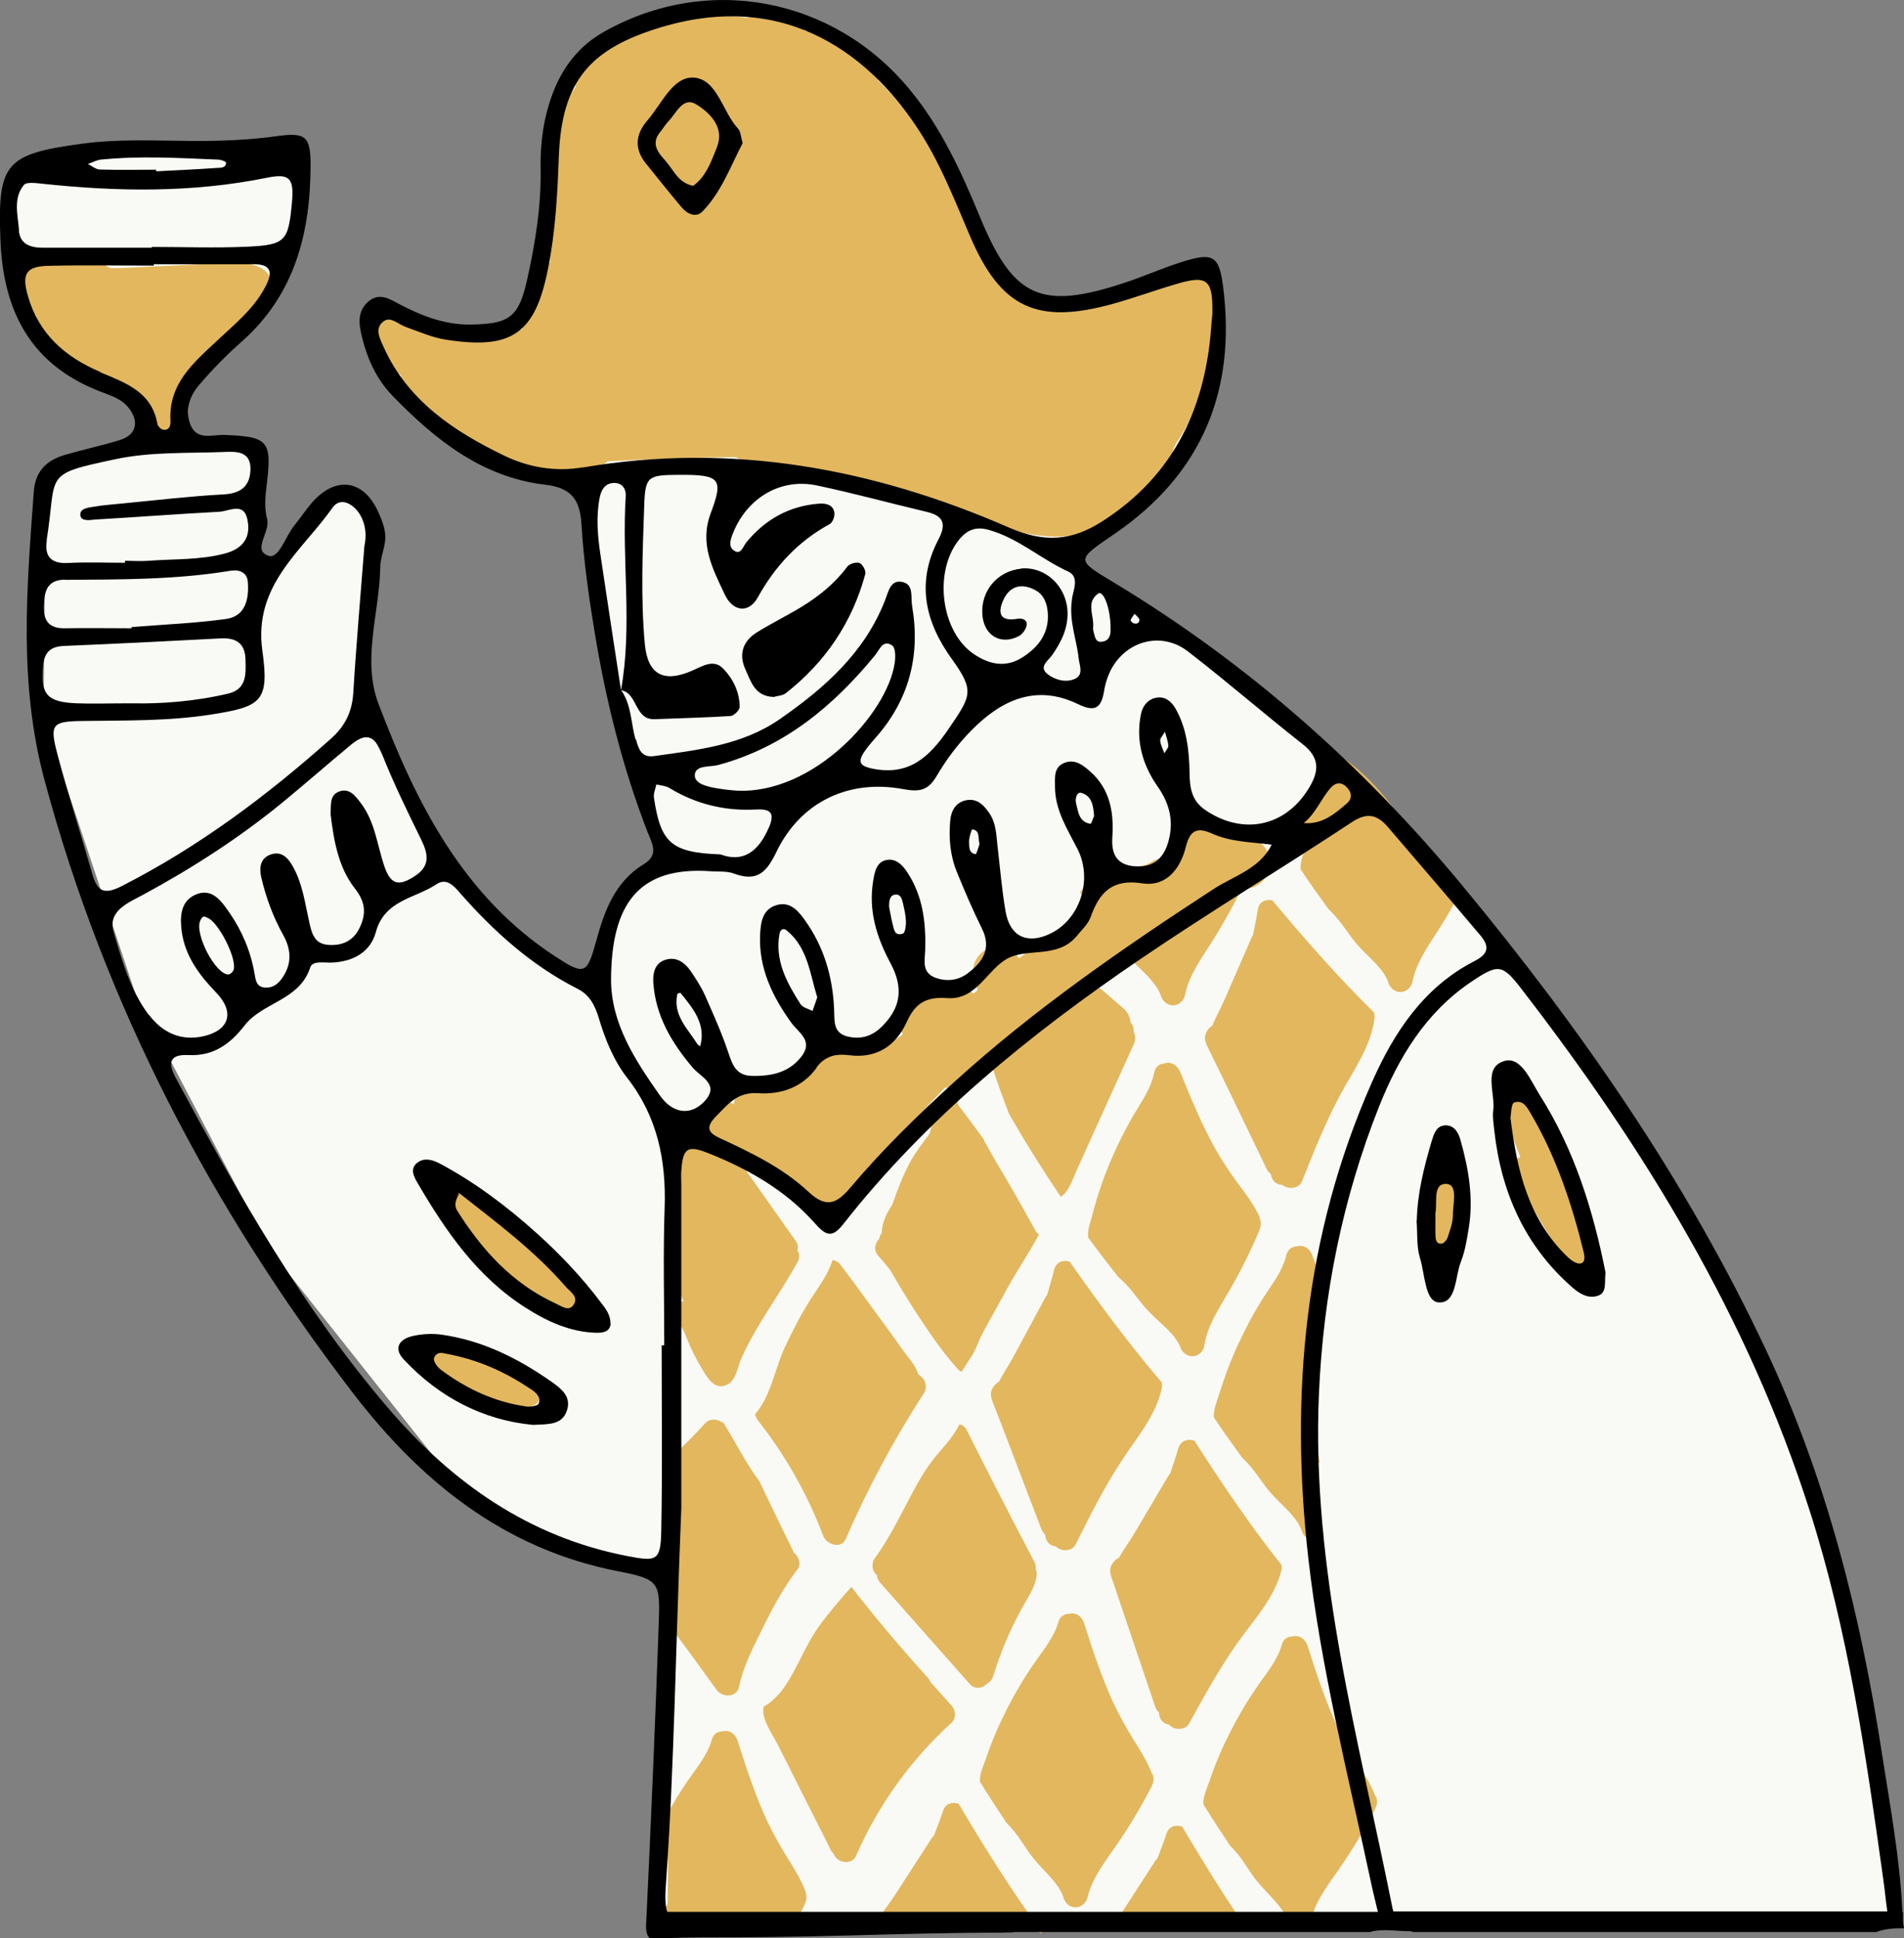 <?xml version="1.0" encoding="UTF-8"?>
<svg id="Layer_1" data-name="Layer 1" xmlns="http://www.w3.org/2000/svg" viewBox="0 0 95.94 97.64">
  <rect x="0" y="0" width="95.94" height="97.64" fill="#808080" stroke="none"/>
  <defs>
    <style>
      .cls-1, .cls-2, .cls-3 {
        stroke-width: 0px;
      }

      .cls-2 {
        fill: #f9faf5;
      }

      .cls-3 {
        fill: #e3b75e;
      }
    </style>
  </defs>
  <path class="cls-2" d="m33.31,96.82l.23-18.2-2.71.46-6.64-2.77-10.62-13.38-6.75-12.88-4.63-13.89.13-12.74,5.05-1.6-.57-2-3.1-1.5-1.86-1.71-1.3-4.64.29-3.67,13.89-.92.79,3.04-1.79,4.31-3.73,4.36-.55,1.19-.41,2.01,4.19.47-.62,5.26.95.72,3.16-3.87,2.07,1.2.26,1.43-.64,8.89,2.64,4.97,4.85,5.72,4.18,2.95,1.2-4.71,2.5-2.27-2.96-7.98-1.25-10.73-4.44-.98-4.35-3.1-2.2-2.85.21-2.3,2.88,1.76,3.79-.12,1.6-1.7.71-7.11.65-3.78,4.51-3.42s11.21-4.66,16.94,11.74c5.74,16.4,0,0,0,0,0,0,1.6,4.36,6.68,2.21s4.52-.73,4.52-.73c0,0,2.25,9.42-6.89,13.66l-.02.75s21.45,12.15,34.65,39.3c0,0,7.39,21.97,6.66,29.14h-62.19"/>
  <path class="cls-3" d="m59.92,13.8c-2.83.83-5.8,1.7-8.74.92-.17-.05-.33-.05-.48-.04-1.58-3.88-3.46-7.66-6.46-10.64,0-.09-.02-.17-.05-.26-.5-1.47-2.01-1.76-3.34-2.15-.1-.03-.19-.05-.29-.08-.69-.43-1.42-.74-2.27-.79-.26-.02-.48.04-.65.14-.49-.07-.98-.13-1.47-.16-2.68-.13-5.35.75-6.99,2.94-.15.2-.2.45-.18.7-1.16,1.55-1.32,3.91-1.34,5.72-.01.99.07,2.05.06,3.1-.35.19-.6.53-.62,1.04,0,.27-.01.53-.02.8-.15.1-.28.21-.4.37-.26.35-.34.76-.36,1.18-.27.07-.57.12-.84.16-.93.12-1.91.21-2.83.01-.36-.08-.67-.02-.92.13-.01,0-.03-.01-.04-.02-.04-.01-.07-.04-.1-.05-.34-.31-.68-.61-1.03-.92-.46-.41-1.14-.5-1.64-.1-.46.37-.67,1.08-.32,1.61.06.09.13.17.2.25,0,0,0,0,0,0,0,0,0,0,0,0,.37.49.82.89,1.34,1.2.02.02.05.04.07.07-.1.51.16,1,.59,1.33.86.65,1.71,1.29,2.57,1.94.79.6,1.56,1.17,2.52,1.46.85.26,1.86.39,2.75.36.73-.03,1.47-.26,1.97-.78,2.15-.11,4.31-.2,6.47-.21,1.76,1.09,3.83,1.27,5.84,1.63,2.35.43,4.66,1.01,6.94,1.73,2.22.7,4.41,1.11,6.48-.3,1-.68,1.72-1.56,2.3-2.54.19-.14.35-.36.43-.66.02-.08.03-.16.05-.25.05-.11.1-.21.15-.32.63-.88,1.06-2.04,1.4-3,.49-1.39.74-2.84.84-4.31.06-.81-.84-1.42-1.58-1.21Z"/>
  <path class="cls-3" d="m13.71,14.21c-.13-.47-.51-.77-.95-.86-.17-.09-.36-.14-.56-.13-1.55.07-3.1.14-4.64.21-.65.03-1.3.08-1.96.08-.11-.04-.2-.08-.28-.15-.48-.38-1.09-.41-1.53-.15-.22-.02-.44-.04-.66-.04-.18,0-.33.03-.47.08-.33-.13-.71-.14-1.06.06-.56.32-.83,1.15-.45,1.71.21.31.44.61.68.9-.1.41-.01.87.3,1.19.86.89,1.95,1.42,3.01,2.02.8.45,1.65,1,1.9,1.81.48,1.53,2.81.9,2.41-.66-.1-.4.26-.86.55-1.19.49-.55,1.02-1.07,1.39-1.72.26-.44.48-.95.75-1.12.25-.16.47-.32.67-.49,0,0,0,0,.01,0,.66-.15,1.05-.91.87-1.54Z"/>
  <path class="cls-3" d="m67.32,39.27c-.61,0-.99.36-1.13.8-.04,0-.08-.01-.13-.01-.09,0-.17.01-.25.03-.06.11-.13.22-.23.31-.19.18-.41.3-.64.43-.27.74.1,1.74,1.12,1.74.61,0,.99-.36,1.13-.8.04,0,.08.01.13.01,1.61,0,1.61-2.5,0-2.5Z"/>
  <path class="cls-3" d="m46.46,69.39c-.07-.06-.13-.12-.2-.18-.13-.45-.53-.86-.79-1.23-.34-.48-.68-.96-1.03-1.43-.69-.95-1.38-1.9-2.09-2.84-.1-.14-.25-.21-.4-.24-.22.74-.7,1.35-1.11,1.99-.48.75-.89,1.56-1.27,2.36-.52,1.09-.71,2.49-1.52,3.42.02.12.08.24.16.34,1.38,1.75,2.48,3.71,3.27,5.79.17.44.91.69,1.14.15,1.11-2.56,2.43-5.01,3.95-7.36.14-.22.1-.58-.1-.76Z"/>
  <path class="cls-3" d="m46.88,84.73c-.03-.08-.07-.16-.14-.23-1.34-1.47-2.62-2.99-3.84-4.56-.54.62-1.09,1.24-1.58,1.91-.6.82-.97,1.74-1.47,2.62-.34.59-.77,1.18-1.37,1.5-.03.14-.03.28,0,.43.11.51.47,1.03.71,1.49.3.59.6,1.18.89,1.77.6,1.18,1.19,2.36,1.79,3.55.04.08.09.13.14.18.15.46.91.59,1.12.11,1.12-2.56,2.75-4.83,4.81-6.71.26-.24.22-.64,0-.88-.35-.39-.71-.79-1.06-1.18Z"/>
  <path class="cls-3" d="m62.75,42.27c-.18.01-.35,0-.5,0-.55-.54-1.42-.73-2.1-.24-.45.33-.69.93-.57,1.45-.13.06-.26.13-.37.18-.49.22-.98.45-1.46.68-.22.11-.44.24-.66.36-.2-.24-.5-.39-.91-.39-.92,0-1.31.82-1.18,1.52-.03.02-.06.03-.08.05-1.23.73-2.41,1.54-3.57,2.39-.07-.08-.14-.16-.22-.23-1.1-.95-2.56.22-1.96,1.51.05.11.07.23.08.34-.07.05-.13.11-.19.17-.22-.19-.49-.31-.78-.31-.87,0-1.62.2-2.4.56-.69.31-.74,1.21-.39,1.79-.52.41-1.09.74-1.68,1.03-.2-.2-.48-.33-.84-.33-.39,0-.69.15-.89.38-.71.08-1.36.57-1.61,1.23-.23.07-.47.14-.7.21-.29.08-.58.17-.86.25-.19-.15-.44-.25-.76-.25-.7,0-1.09.47-1.18,1-.11-.05-.22-.1-.34-.14-1.31-.52-1.97,1.26-1.12,2.11-.14.05-.27.14-.34.27-.03,0-.06,0-.09,0-.03-.05-.06-.11-.09-.16-.36-.56-1.43-.21-1.14.48.02.05.05.1.07.15,0,0,0,0,0,0,.04.07.08.14.11.2.04.08.08.17.12.25-.04.08-.06.16-.06.27.04,1.72.07,3.43.11,5.15,0,.07.03.13.05.18,0,0,0,.02,0,.03-.06.43.02.8.19,1.14-.19.03-.38.14-.47.3-.19.32-.05.65.22.86.25.18.35.57.47.84.2.49.44.95.71,1.4.28.47.67,1.16,1.33.77.39-.23.47-.87.64-1.25.76-1.74,1.95-3.24,2.85-4.9.12-.22.09-.43-.01-.59.05-.14.03-.31-.08-.46-.96-1.36-1.92-2.72-2.88-4.08,0-.01-.02-.02-.03-.03,1.44.68,2.81,1.51,4.09,2.46.57.42,1.36.06,1.71-.45,1.37-2.01,2.93-3.89,4.63-5.63.74.02,1.46-.37,2.03-.86.11-.1.22-.2.32-.31,0,.01,0,.02,0,.04.26.82.56,1.63.87,2.44.81,1.43,1.69,2.82,2.61,4.19.41-.26.59-.87.8-1.33.32-.7.63-1.4.95-2.1.64-1.42,1.29-2.84,1.93-4.26.1-.21.09-.45-.01-.63.02-.18-.04-.34-.16-.48-.01-.26-.14-.5-.34-.68-.15-.13-.3-.26-.45-.39l-.44-.38c-.1-.09-.2-.18-.31-.25-.12-.07-.26-.1-.41-.1.65-.65,1.31-1.29,1.96-1.94.05-.05.1-.11.14-.17,1.4-.74,2.83-1.42,4.27-2.15.33-.17.63-.39.88-.66.17,0,.33.02.51,0,1.6-.09,1.61-2.59,0-2.5Zm-10.94,9.86c-.29.24-.71.48-.92.81,0,.01,0,.03-.02.04-.09-.05-.18-.08-.28-.09.22-.28.41-.57.58-.87.24.06.49.06.74.03-.03.03-.06.05-.09.08Z"/>
  <path class="cls-3" d="m48.46,69.1c.06-.09.11-.18.17-.27.1-.16.2-.32.31-.48.19-.27.3-.61.44-.92.16-.33.34-.65.52-.98.41-.71.78-1.44,1.2-2.15.41-.68.83-1.35,1.22-2.04,0-.01.02-.02.03-.03-.04-.07-.09-.14-.16-.2,0-.02,0-.03-.02-.05-.65-1.17-1.3-2.33-1.99-3.47l-.6-1.06s0-.02.01-.03c-.42-.57-.84-1.14-1.27-1.71-.16-.21-.02-.41.18-.47-.2-.01-.39.05-.52.23-.33-.13-.78,0-.85.4-.07.43-.18.85-.3,1.26-.36.47-.72.94-1,1.47-.35.66-.62,1.36-.86,2.07-.29.44-.53.91-.54,1.44-.01.01-.02.03-.03.05-.06.08-.09.17-.1.25-.22.22-.3.58-.03.87.2.22.39.46.58.69.43.75.88,1.49,1.35,2.21.64.97,1.3,1.96,2.09,2.82.04.05.09.06.14.09Z"/>
  <path class="cls-3" d="m53.88,63.55c-.3-.09-.66.01-.76.41-.11.43-.23.86-.36,1.28-.02.03-.05.05-.07.09l-1.66,3.08c-.19.35-.48.77-.69,1.2-.17.08-.3.24-.37.41-.11.28.03.55.13.81.11.28.22.57.33.85.23.59.45,1.19.68,1.78.45,1.19.9,2.37,1.36,3.56.05.12.12.22.2.29,0,.29.19.56.53.59.26.28.82.27,1-.1.71-1.41,1.41-2.82,2.27-4.14.77-1.19,1.75-2.29,2.07-3.71.02-.1.02-.19,0-.28,0,0,0-.02,0-.03-1.66-1.94-3.17-3.99-4.64-6.08Z"/>
  <path class="cls-3" d="m63.48,61.32c-.29-.62-.69-1.16-1.1-1.7-.42-.57-.8-1.15-1.15-1.76-.69-1.24-1.23-2.55-1.76-3.86-.13-.31-.42-.53-.77-.44-.01,0-.02.01-.03.02-.23,0-.45.14-.51.45-.16.81-.65,1.47-1.05,2.16-.46.79-.86,1.6-1.21,2.44-.34.82-.62,1.65-.84,2.51-.09.35-.29.84-.22,1.21.48.66.98,1.31,1.49,1.96.14.13.29.26.42.4.38.4.68.87,1.06,1.28.31.33.65.62.97.93.08.08.16.16.23.24.04.05.09.1.13.15.01.02.03.03.04.05-.02-.03-.02-.03,0,0,.06.09.12.18.18.27.03.05.05.09.08.14.01.03.02.04.02.04,0,0,0,0,.01.05.11.32.43.53.77.44.25-.07.44-.31.45-.57.18-1.01.76-1.85,1.26-2.72.57-.98,1.07-1.99,1.51-3.03.01-.03.01-.05.02-.08.07-.18.07-.38-.02-.57Z"/>
  <path class="cls-3" d="m52.19,79c0-.1,0-.21-.07-.32-1.16-2.21-2.3-4.43-3.42-6.66-.09-.17-.22-.24-.35-.27-.27.52-.63.96-1.02,1.4-.5.57-.88,1.17-1.24,1.84-.66,1.21-1.24,2.47-2.06,3.58-.12.26-.08.6.16.78,0,.12.05.25.15.37,1.51,1.71,3.02,3.41,4.53,5.12.27.3.66.2.89-.04.12-.07.23-.18.28-.35.27-.86.59-1.7.98-2.52.2-.41.41-.81.64-1.21.24-.41.5-.83.57-1.31.02-.14,0-.28-.05-.41Z"/>
  <path class="cls-3" d="m39.98,78.2s-.01-.07-.03-.1c-.5-1.01-.99-2.02-1.47-3.03-.07-.14-.13-.29-.2-.43-.71-.94-1.22-2.01-1.85-3-.02,0-.04,0-.06.01-.24-.18-.61-.2-.83.04-.52.57-1.06,1.12-1.63,1.64-.24.22-.24.66,0,.88.02.02.04.02.06.04-.15,1.46-.32,2.92-.44,4.38-.06.74-.12,1.49-.07,2.22.03.43.17.73.41.97-.01.13,0,.25.08.36.73.97,1.44,1.95,2.15,2.94.28.4,1.02.42,1.14-.15.22-1.08.76-2.07,1.24-3.05.49-1,1.03-1.98,1.71-2.87.2-.26.05-.68-.21-.84Z"/>
  <path class="cls-3" d="m60.16,72.57c-.3-.1-.66-.01-.78.38-.13.43-.27.85-.41,1.27-.02.03-.05.05-.07.08l-1.78,3.01c-.2.34-.51.75-.74,1.17-.18.07-.31.23-.39.4-.12.28,0,.55.1.82.1.29.19.58.29.87.2.6.41,1.2.61,1.8.41,1.2.81,2.41,1.22,3.61.04.13.11.22.19.29,0,.29.17.56.51.61.25.29.8.3,1.01-.06.76-1.38,1.52-2.76,2.43-4.05.82-1.16,1.84-2.22,2.21-3.63.03-.1.03-.19.01-.28,0,0,0-.02,0-.03-1.59-2-3.01-4.11-4.39-6.26Z"/>
  <path class="cls-3" d="m66.29,73.97c0-.16.09-.27.21-.31-.11-.64-.21-1.29-.27-1.93-.11-1.07-.06-2.09.13-3.15.18-1.02.43-2.03.4-3.08,0-.12.05-.21.12-.26-.26-.66-.51-1.33-.75-1.99-.11-.32-.39-.55-.75-.47-.01,0-.02.01-.03.01-.23,0-.45.13-.53.43-.19.8-.7,1.44-1.14,2.12-.49.77-.92,1.57-1.3,2.4-.37.8-.68,1.63-.94,2.47-.1.34-.32.83-.27,1.2.45.68.93,1.35,1.41,2.01.14.14.28.27.4.42.37.42.65.9,1.01,1.32.29.34.63.64.94.97.08.08.15.16.22.25.04.05.08.1.12.15.01.02.03.03.04.05-.02-.03-.02-.03,0,0,.06.09.12.18.17.28.02.05.05.1.07.15.01.03.02.04.02.04,0,0,0,0,.01.05.1.32.41.55.75.47.15-.04.28-.14.37-.28-.3-1.07-.41-2.2-.42-3.31Z"/>
  <path class="cls-3" d="m45.6,97.35c.73-.07,1.46-.06,2.19-.07,1.47,0,2.95.03,4.42.03.12,0,.2.05.26.11,0-.03.01-.07,0-.1,0,0,0-.02,0-.03-1.51-2.06-2.86-4.22-4.16-6.42-.3-.11-.66-.04-.79.35-.14.42-.3.84-.46,1.25-.03.03-.05.05-.08.08l-1.9,2.94c-.22.34-.54.73-.78,1.14-.18.06-.32.21-.4.38-.06.13-.07.26-.05.39.57.08,1.15,0,1.73-.06Z"/>
  <path class="cls-3" d="m58.06,89.39c-.24-.64-.6-1.21-.96-1.78-.37-.6-.71-1.21-1.01-1.85-.59-1.29-1.03-2.63-1.46-3.98-.1-.32-.37-.56-.73-.49-.01,0-.02.01-.03.01-.23,0-.46.11-.54.41-.22.79-.76,1.41-1.22,2.08-.52.75-.98,1.53-1.39,2.34-.4.79-.75,1.6-1.03,2.44-.12.34-.35.82-.31,1.19.43.7.88,1.38,1.33,2.06.13.14.26.28.39.43.35.43.61.92.96,1.35.28.35.6.66.9,1,.07.08.14.17.21.25.04.05.08.1.12.16.01.02.03.04.04.05-.02-.03-.02-.03,0,0,.06.09.11.19.16.28.02.05.04.1.06.15.01.03.02.04.02.04,0,0,0,0,.01.05.09.33.38.56.73.49.25-.05.46-.28.5-.54.26-.99.9-1.78,1.47-2.61.64-.93,1.22-1.9,1.74-2.91.01-.03.02-.05.03-.08.09-.17.1-.38.03-.57Z"/>
  <path class="cls-3" d="m56.62,97.1c.71-.03,1.41-.07,2.13-.04.5.02,1,.05,1.49.07.82-.11,1.64-.14,2.47-.13-1.11-1.62-2.14-3.29-3.14-4.98-.3-.11-.66-.04-.79.35-.14.42-.3.84-.46,1.25-.03.03-.05.05-.08.08l-1.9,2.94c-.09.15-.21.31-.33.47.2,0,.4,0,.6-.01Z"/>
  <path class="cls-3" d="m69.32,90.53c-.24-.64-.6-1.21-.96-1.78-.37-.6-.71-1.21-1.01-1.85-.59-1.29-1.03-2.63-1.46-3.98-.1-.32-.37-.56-.73-.49-.01,0-.02.01-.03.01-.23,0-.46.11-.54.41-.22.79-.76,1.41-1.22,2.08-.52.75-.98,1.53-1.39,2.34-.4.79-.75,1.6-1.03,2.44-.12.34-.35.82-.31,1.19.43.7.88,1.38,1.33,2.06.13.14.26.28.39.43.35.43.61.92.96,1.35.28.35.6.66.9,1,.07.08.14.17.21.25.04.05.08.1.12.16.01.02.03.04.04.05-.02-.03-.02-.03,0,0,.06.09.11.19.16.28.02.05.04.1.06.15.01.03.02.04.02.04,0,0,0,0,.01.05.09.33.38.56.73.49.25-.05.46-.28.5-.54.26-.99.9-1.78,1.47-2.61.64-.93,1.22-1.9,1.74-2.91.01-.03.02-.05.03-.08.09-.17.1-.38.03-.57Z"/>
  <path class="cls-3" d="m64.1,45.35c-.31-.06-.66.07-.72.47-.07.44-.16.87-.25,1.31-.02.03-.05.05-.06.09l-1.4,3.21c-.16.37-.41.81-.59,1.25-.17.09-.28.26-.34.44-.09.29.08.55.2.8.13.27.26.55.4.82.28.57.55,1.14.83,1.71.55,1.14,1.1,2.29,1.65,3.43.06.12.14.21.22.27.03.28.24.54.58.54.29.25.84.2.99-.19.58-1.46,1.17-2.93,1.91-4.32.67-1.25,1.55-2.43,1.74-3.87.01-.1,0-.19-.02-.28,0,0,0-.02-.01-.03-1.82-1.79-3.5-3.71-5.14-5.67Z"/>
  <path class="cls-3" d="m40.6,95.31c-.24-.64-.6-1.21-.96-1.78-.37-.6-.71-1.21-1.01-1.85-.59-1.29-1.03-2.63-1.46-3.98-.1-.32-.37-.56-.73-.49-.01,0-.02.01-.03.01-.23,0-.46.11-.54.41-.22.79-.76,1.41-1.22,2.08-.45.65-.85,1.34-1.22,2.04,0,0,0,0,0,0,.34,1.33.21,2.71.21,4.06,0,.23-.18.34-.36.34-.01.09-.03.19-.03.29,0,.08.03.28.01.36.02.01.04.02.05.03-.03-.01-.01,0,0,0,.06-.06.13-.1.24-.1.7-.02,1.4.03,2.09.1.39-.04.77-.07,1.16-.1.55-.04,1.13-.09,1.67.02.23.05.29.25.23.42.37.04.74.08,1.11.11.25-.43.5-.86.72-1.3.01-.03.02-.05.03-.08.09-.17.1-.38.03-.57Z"/>
  <path class="cls-3" d="m67.76,38.23c-.37.62-.71,1.24-1.01,1.9-.37.8-.68,1.63-.94,2.47-.1.34-.32.83-.27,1.2.45.68.93,1.35,1.41,2.01.14.14.28.27.4.42.37.42.65.9,1.01,1.32.29.34.63.64.94.97.08.08.15.16.22.25.04.05.08.1.12.15.01.02.03.03.04.05-.02-.03-.02-.03,0,0,.06.09.12.18.17.28.02.05.05.1.07.15.01.03.02.04.02.04,0,0,0,0,.01.05.1.32.41.55.75.47.25-.06.45-.3.48-.55.22-1,.83-1.82,1.37-2.67.38-.6.73-1.22,1.06-1.85-2.18-2.01-3.39-4.94-5.86-6.65Z"/>
  <path class="cls-3" d="m62.75,43.75c-.26-.63-.65-1.18-1.03-1.74-.18-.26-.35-.53-.51-.8-.5-.11-.93-.09-1.29.32-.34.39-.57.87-.91,1.26-.26.3-.55.46-.85.55-.24.16-.51.28-.86.33-.41.06-.82.03-1.23,0-.26-.02-.48-.04-.7.12-.38.27-.62.7-.88,1.07-.02.03-.05.06-.07.09.35.51.71,1.02,1.07,1.53.14.14.28.27.4.42.37.42.65.9,1.01,1.32.29.34.63.64.94.97.08.08.15.16.22.25.04.05.08.1.12.15.01.02.03.03.04.05-.02-.03-.02-.03,0,0,.06.09.12.18.17.28.02.05.05.1.07.15.01.03.02.04.02.04,0,0,0,0,.01.05.1.32.41.55.75.47.25-.06.45-.3.48-.55.22-1,.83-1.82,1.37-2.67.6-.96,1.15-1.95,1.63-2.97.01-.03.02-.05.03-.08.08-.17.09-.38,0-.57Z"/>
  <path class="cls-3" d="m29.27,65.29c-1.68-2.27-3.84-4.14-6.36-5.43-.54-.28-1.03.21-.89.74-.06.22-.03.46.15.61.22.18.43.37.64.56.09.09.18.17.28.25,1.66,1.56,3.1,3.35,5.02,4.61.21.14.6.11.76-.1.1-.13.16-.26.18-.39,0,0,0,0,0,0,.27-.16.43-.58.22-.86Z"/>
  <path class="cls-3" d="m27.08,69.8c-1.55-1.22-3.38-1.96-5.34-2.13-.34-.03-.62.31-.62.62,0,.24.13.41.31.52-.03.06-.05.12-.06.17-.04.32.15.58.45.69.8.28,1.61.53,2.43.75.82.23,1.7.58,2.55.41.43-.08.64-.76.28-1.04Z"/>
  <path class="cls-3" d="m72.9,59.36c-.34.02-.62.27-.62.62v2.45c0,.33.29.64.62.62.34-.02.62-.27.62-.62v-2.45c0-.33-.29-.64-.62-.62Z"/>
  <path class="cls-3" d="m80.27,63.91s0,0,0,0c0,0,0-.02,0-.03-.07-.65-.29-1.25-.6-1.81-.11-.97-.58-1.94-.94-2.82-.46-1.12-.96-2.21-1.52-3.28-.04-.07-.08-.12-.13-.16-.22-.76-1.4-.43-1.2.35.19.73.45,1.44.73,2.13-.31.1-.56.38-.41.73.02.05.05.1.07.15h0s.05.08.07.13c.17.36.37.71.59,1.04.52.9,1.05,1.79,1.6,2.66.05.08.12.14.19.19.13.35.24.7.35,1.06.19.65,1.28.56,1.23-.17,0-.06-.02-.11-.03-.17Z"/>
  <path class="cls-1" d="m50.56,97.35s0,0,0,0c0,0,.02,0,.03,0,.01,0,.02,0,.03,0,0,0,.01,0,.02,0,.02,0,.04,0,.07,0,.05,0,.1,0,.14,0,.1,0,.2-.01.29-.02-.08,0-.17,0-.25,0h18.17s.03-.02.05-.03c.65-.14,1.3-.01,1.95-.01.06,0,.1.02.15.04h23.33c.45-.17.92-.2,1.4-.19-.03-.13-.05-.27-.05-.41v-.4h-.03c-.12-2.67-.61-5.29-1.02-7.92-1.08-7.06-2.8-13.92-5.86-20.42-4.01-8.53-9.34-16.19-15.32-23.41-4.98-6.01-10.76-11.14-17.46-15.19-2-1.21-2.02-1.14-.02-2.51,4.39-3.01,6.12-7.21,5.45-12.44-.2-1.56-.5-1.74-2.06-1.25-.99.31-1.94.74-2.92,1.06-4.19,1.38-5.58.76-7.25-3.27-.95-2.3-1.97-4.55-3.57-6.48C41.99-.15,35.63-1.34,30.42,1.61c-1.24.7-2.06,1.76-2.56,3.07-.46,1.21-.64,2.47-.62,3.76.04,1.93-.27,3.83-.69,5.7-.42,1.86-.91,2.18-2.83,2.21-1.33.02-2.5-.45-3.64-1.05-.48-.26-1-.58-1.54-.09-.49.44-.47,1-.35,1.55.26,1.19.73,2.29,1.59,3.18,2.15,2.21,4.51,4.11,7.71,4.48,1.28.15,1.74.74,1.81,2,.11,1.83.37,3.66.67,5.47.56,3.39,1.39,6.73,2.63,9.95.22.58.65,1.2-.14,1.68-1.5.91-2.01,2.39-2.44,3.96-.45,1.62-.59,1.65-2.06.69-4.66-3.05-7.01-7.76-8.89-12.72-.84-2.22.05-4.57.09-6.86,0-.39.15-.78.22-1.18.12-.58-.09-1.11-.32-1.62-.74-1.64-2.15-1.83-3.34-.47-.31.36-.58.77-.88,1.14-.45.54-.78,1.7-1.3,1.54-.86-.27.09-1.19-.08-1.85-.14-.53-.1-1.09-.03-1.66.29-2.3.1-2.49-2.12-2.58-.6-.02-1.37.29-1.7-.48-.31-.72-.07-1.46.41-2.02.67-.79,1.4-1.53,2.18-2.22,2.67-2.37,3.44-5.48,3.45-8.86,0-1.48-.25-1.67-1.71-1.47-1.43.2-2.86.25-4.3.24-1.84-.01-3.68-.11-5.51.14C.25,7.76-.12,8.24.02,12.06c.13,3.6,1.52,6.32,5.05,7.67.51.2,1.06.35,1.43.84.53.69.36,1.35-.47,1.6-.91.28-1.85.48-2.77.75-.92.27-1.49.82-1.56,1.87-.35,4.85-.77,9.62.54,14.5,3.06,11.38,8.4,21.55,15.51,30.84,3.43,4.48,7.64,7.91,13.42,9.03,2.08.4,2.1.56,2.02,2.7-.17,4.87-.38,9.74-.61,14.61-.02.5-.1.93.17,1.18.8,0,1.59-.05,2.39-.05,0,0,.01,0,.02,0,0,0,0,0,0,0,2.56,0,5.12-.03,7.68-.1,2.56-.07,5.14-.14,7.7-.14,0,0,0,0,0,0Zm26.12-47.51c6.19,8.01,11.41,16.56,14.51,26.27,1.93,6.03,2.83,12.28,3.7,18.52.08.55.13,1.11.21,1.66,0,0,0,0,0,0h-24.89s-.02-.06-.03-.1c-1.72-8.6-4.11-17.08-3.72-25.99.22-5,1.19-9.82,3.03-14.46.99-2.48,2.35-4.73,4.63-6.27,1.38-.93,1.57-.91,2.54.34Zm-8.83-10.19c.27.26.3.57.03.81-.63.55-1.28,1.09-2.19,1,.61-.47.87-1.22,1.37-1.78.25-.28.53-.29.8-.03Zm-10.68-8.73c.09.1.23.2.24.3.01.17-.14.24-.31.17-.06-.02-.14-.13-.13-.16.05-.11.13-.21.2-.31Zm-1.84-1.02c.27-.19.64.76.63,1.78.02.34-.09.62-.46.65-.3.03-.33-.26-.39-.48-.02-.07-.04-.16-.03-.23.07-.58-.39-1.27.26-1.72Zm-25.95-6.36c-1.39.24-2.73.01-3.96-.58-2.55-1.23-4.87-2.77-6.09-5.48-.19-.42-.48-.95.01-1.3.35-.25.72.15,1.08.28.67.24,1.34.54,2.04.65,3.32.52,4.5-.29,5.15-3.55.38-1.88.48-3.8.55-5.71.15-3.79,1.59-5.41,5.16-6.48,6.44-1.93,10.69,1.57,13.08,5.35,1.03,1.62,1.72,3.41,2.48,5.18,1.55,3.62,3.37,4.47,7.22,3.4,1.08-.3,2.13-.69,3.2-1,1.52-.45,1.81-.21,1.79,1.42,0,.16-.02.32-.04.48-.25,4.23-1.84,7.72-5.52,10.07-1.52.97-2.88,1.09-4.68.31-6.85-2.99-14-4.31-21.48-3.03Zm22.06,5.11c-1.18.12-2.03,1.12-1.94,2.31.07,1.04.91,1.56,1.83,1.09.18-.09.36-.34.4-.54.05-.28-.2-.38-.46-.34-.9.16-1.01-.3-.71-.95.32-.7.91-.86,1.59-.5.47.24.62.71.65,1.2.05.98-.46,1.66-1.24,2.17-.85.56-1.67.4-2.46-.12-1.7-1.12-2.08-4.19-.76-5.8.41-.5.87-.65,1.47-.48,1.49.41,2.63,1.47,4.01,2.1.62.28.22,1,.19,1.44-.15,1.06.24,1.98.34,2.92.04.37.27.84-.19,1.05-.45.2-.98.06-1.36-.23-.49-.37.01-.68.21-.96.47-.67.82-1.38.78-2.21-.06-1.3-1.14-2.28-2.35-2.16Zm-20.15,6.11c-.35-2.28-.7-4.57-1.04-6.85-.14-.95-.22-1.9-.03-2.86.09-.43.31-.74.78-.72.38.02.55.33.53.66-.21,3.26.35,6.53-.24,9.78,0,0,0,0,0,0Zm.73,2.49c-.23-.83-.2-1.74-.72-2.48.85.16.66,1.5,1.69,1.46,1.27-.05,2.55-.08,3.82-.16.17-.01.46-.3.46-.45,0-.74-.32-1.41-.82-1.93-.48-.5-1.02-.15-1.54.08q-2.21.99-2.42-1.34c-.21-2.31-.11-4.63-.03-6.94.05-1.49.17-1.56,1.74-1.57,2.09-.01,2.27.18,1.61,1.94-.58,1.55.11,2.81.71,4.09.41.87,1.21.96,1.66.15.88-1.59,2.04-2.83,3.63-3.7.15-.08.27-.41.23-.6-.07-.38-.44-.45-.75-.43-1.51.11-2.73.79-3.69,1.96-.16.2-.28.68-.65.38-.27-.21-.12-.6,0-.89.71-1.74,2.38-2.74,4.18-2.37,1.87.39,3.72.9,5.58,1.34.84.2.98.61.58,1.38-1.13,2.15-.7,4.13.68,6.04,1.15,1.6.97,1.84-.18,3.52-.98,1.44-2.02,2.38-3.88,1.98-.54-.12-.69-.3-.41-.76.17-.27.38-.51.59-.75,1.71-1.92,2.3-4.15,1.87-6.67-.08-.45.1-1.08-.48-1.21-.61-.14-.71.48-.88.91-1.03,2.65-3.05,4.43-5.31,6-1.91,1.32-4.14,1.55-6.34,1.86-.64.09-.78-.38-.91-.86Zm5.11,2.58s-.49-.03-.96-.11c-.48-.08-1.17-.22-1.16-.66,0-.53.75-.41,1.17-.52,3.31-.89,5.8-2.95,7.92-5.54.22-.27.39-.81.86-.48.17.12.17.6.12.89-.37,2.53-4.09,6.61-7.95,6.42Zm1.61,1.86c-.52,1.21-1.29,1.78-2.44,1.35-2.47-.09-3.01-.57-3.35-2.86-.03-.21.08-.44.12-.66.22.05.47.06.65.17,1.33.81,2.78,1.17,4.33,1.09.74-.04,1.03.12.69.92Zm-2.94,2.2c.4.03.83-.02,1.19.12,1.16.42,1.63-.05,2.14-1.11,1.2-2.48,3.61-3.66,6.36-3.15.87.16,1.28.07,1.72-.68.48-.82,1.07-1.6,1.74-2.28,1.51-1.53,3.26-2.35,5.39-1.31.83.4,1.15.19,1.29-.65.06-.39.19-.79.37-1.13.79-1.45,2.55-1.89,3.85-.89,1.96,1.51,3.83,3.14,5.78,4.67.9.7.84,1.39.3,2.26-1.18,1.91-3.3,2.35-5.19,1.07-.71-.48-.79-1.14-.8-1.88-.02-1.13-.14-2.24-.71-3.24-.21-.37-.55-.63-.98-.54-.41.08-.68.41-.76.83-.27,1.33.08,2.55.84,3.64.59.84.82,1.71.56,2.71-.23.89-.75,1.38-1.71,1.31-.94-.07-1.19-.65-1.13-1.49.08-1.24-.12-2.4-1.11-3.28-.36-.32-.76-.64-1.28-.45-.58.21-.5.75-.5,1.22,0,1.17.62,2.12,1.13,3.12.79,1.55.13,3.55-1.36,4.27-1.16.56-2.04.16-2.26-1.11-.19-1.1-.28-2.22-.41-3.33-.06-.55-.07-1.12-.4-1.61-.28-.42-.62-.77-1.16-.67-.54.1-.78.53-.82,1.04-.08.89,0,1.77.34,2.59.39.96.8,1.91,1.26,2.84.5,1.01.03,1.69-.73,2.26-.47.35-1.04.42-1.6.22-.72-.26-.55-.86-.53-1.41.04-1.38-.12-2.72-.9-3.9-.22-.34-.52-.67-.95-.64-.6.05-.69.59-.77,1.05-.25,1.49.16,2.83.86,4.14.7,1.29.51,2.29-.42,3.21-.5.5-1.08.67-1.75.5-.74-.19-.63-.82-.66-1.36-.07-1.64-.51-3.15-1.47-4.49-.32-.45-.72-.94-1.37-.78-.77.19-.86.87-.89,1.52-.07,1.68.62,3.1,1.58,4.43.35.48,1.08.88.55,1.63-.62.86-1.53,1.06-2.54,1.04-.83-.02-.99-.59-1.21-1.23-.33-.98-.76-1.93-1.18-2.88-.2-.43-.47-.84-.74-1.23-.3-.41-.71-.67-1.23-.51-.56.18-.64.7-.61,1.17.12,1.67.93,3.02,1.99,4.27.41.48,1.4.85.56,1.72-.68.7-1.58.6-2.23-.34-1.24-1.77-2.47-3.63-2.45-5.88.03-3.71,1.36-5.66,5.02-5.4Zm5.33,9.9c.44-.6,1-.72,1.68-.63,1.38.17,2.34-.49,2.88-1.68.42-.93.97-1.28,2.03-1.2,1.48.12,2.01-1.43,3.04-1.99,1-.55,2.53.01,3.48-1.12.25-.31.58-.6.71-.96.45-1.26,1.09-1.95,2.62-1.71,1.2.18,1.91-.74,2.18-1.83.21-.85.57-1.02,1.34-.67.94.42,1.98.42,2.99.55-.61,1.22-1.9,1.57-2.92,2.23-4.56,2.97-9.03,6.05-13.07,9.72-1.84,1.67-3.61,3.4-5.21,5.29-.68.81-1.21,1.12-2.13.26-1.29-1.21-2.89-1.98-4.49-2.72-.45-.21-.78-.47-.23-1.04.62-.63,1.1-1.29,2.16-1.22,1.15.08,2.23-.28,2.96-1.28Zm-.79-3.2c-.69-1.08-1.31-2.2-1.06-3.56.04-.21.2-.29.36-.16,1.07.88,1.17,2.19,1.54,3.37-.09.26-.16.48-.24.69-.2-.11-.49-.17-.6-.34Zm5.15-3.56c-.43.15-.45-.25-.52-.52-.08-.3-.12-.6-.17-.83,0-.31.03-.57.29-.61.29-.05.36.22.41.44.07.3.14.61.15.91,0,.21-.04.57-.15.61Zm8.73-6.57c-.06-.22.04-.58.26-.52.55.15.61.67.65,1.16-.06.14-.14.41-.18.4-.59-.09-.62-.61-.73-1.04Zm4.65-2.89c0,.12-.13.25-.2.38-.07-.21-.19-.42-.21-.64-.01-.12.13-.25.24-.45.07.28.16.49.17.71Zm-9.51,4.94c-.05.15-.16.53-.2.52-.37-.06-.32-.41-.33-.66,0-.2.13-.59.16-.59.39.05.29.4.36.73Zm-14.08,10.2c-.06-.04-.12-.07-.15-.13-.49-.77-1.23-1.45-1-2.5,0-.03.14-.08.16-.06.64.79,1.3,1.57.99,2.69ZM5.08,8.04c1.97-.2,3.93-.08,5.9,0,.15,0,.41.1.41.15,0,.28-.27.26-.46.27-1.02.07-2.04.12-3.06.17,0-.03,0-.06,0-.08-.94,0-1.89.02-2.83-.01-.21,0-.41-.18-.61-.28.22-.07.43-.2.66-.22ZM.96,11.61c-.06-.78-.31-1.61.24-2.29.13-.16.59-.1.88-.07,3.81.41,7.61.47,11.39-.3,1.14-.23,1.35.04,1.24,1.26-.18,1.95-.32,2.13-2.29,2.22-1.59.07-3.18.01-4.77.01v.04c-1.83,0-3.66,0-5.49,0-.6,0-1.15-.16-1.21-.87Zm4.1,7.13c-1.78-.75-3.12-1.93-3.66-3.85-.32-1.12-.07-1.48,1.08-1.5,1.75-.04,3.51-.01,5.27-.01v-.07c1.68,0,3.35.01,5.03,0,.83,0,.98.35.64,1.04-.58,1.18-1.59,1.97-2.52,2.85-1.17,1.09-2.41,2.15-2.31,3.99.01.21-.03.49-.35.46-.12-.01-.29-.18-.31-.3-.28-1.61-1.6-2.06-2.86-2.59Zm-2.71,8.48c.54-3.38-.25-3.3,3.43-4.08,1.81-.39,3.66-.3,5.49-.37.65-.03,1.38-.05,1.35.9-.03.87-.53,1.2-1.41,1.24-1.67.09-3.34.29-5.01.45-.48.05-.96.08-1.43.16-.3.05-.77.08-.72.45.05.32.51.22.79.2,2.07-.12,4.14-.28,6.22-.39.49-.03,1.21-.49,1.4.36.2.9-.18,1.5-1.15,1.75-1.26.33-2.54.26-3.81.36-.4.03-.8,0-1.2,0v.1c-.96,0-1.92-.04-2.88.01-.87.05-1.19-.36-1.06-1.15Zm.91,1.99c2.8-.02,5.6,0,8.37-.46.45-.07.83.1.86.58.06.85-.12,1.71-1.09,1.85-1.58.22-3.18.28-4.77.41,0,.02,0,.04,0,.06-1.12,0-2.24-.02-3.35,0-.85.02-1.11-.42-1.07-1.19.03-.71.19-1.25,1.06-1.26Zm-1.09,4.34c.06-.69.37-.98,1.05-1.01,2.63-.11,5.27-.24,7.9-.38.77-.04,1.23.24,1.25,1.06.02.73.07,1.5-.87,1.72-1.72.41-3.48.52-4.77.49-1.26,0-2.07.03-2.86,0-1.51-.06-1.83-.45-1.7-1.87Zm2.47,10.44c-.57-1.99-1.21-3.97-1.74-5.97-.41-1.54-.29-1.68,1.26-1.7,2.16-.03,4.31.01,6.45-.32,2.56-.4,2.97-.65,2.61-3.22-.46-3.31,1.99-5.01,3.54-7.21.38-.54,1.03-.22,1.37.34.3.49.35,1.05.23,1.61-.19,2.47-.41,4.93-.56,7.4-.06.94-.41,1.65-1.11,2.28-3.23,2.88-6.66,5.45-10.54,7.43-.95.49-1.26.24-1.51-.63Zm2.86,7.14c-.93-1.22-1.34-2.72-1.77-4.16-.32-1.08.71-1.48,1.47-1.89,2.46-1.33,4.81-2.84,6.98-4.61,1.17-.96,2.31-1.96,3.48-2.93.7-.59,1.19-.59,1.58.42.58,1.48,1.29,2.92,1.99,4.35.36.74.45,1.33-.35,1.84-.81.52-1.21.41-1.53-.56-.35-1.05-.46-2.2-1.16-3.12-.29-.39-.61-.82-1.16-.57-.42.19-.35.66-.37,1.14.16,1.27.37,2.63,1.23,3.73.53.67.57,1.27.23,1.97-.31.66-.88.91-1.57.86-.71-.05-.84-.57-.97-1.16-.21-.93-.33-1.89-.8-2.75-.24-.44-.56-.83-1.12-.65-.55.18-.61.67-.49,1.18.24,1.02.6,1.99,1.11,2.9.43.78.42,1.52-.12,2.23-.2.26-.47.43-.81.4-.43-.03-.47-.38-.52-.68-.19-1.12-.62-2.15-1.26-3.08-.41-.59-.88-1.29-1.72-.92-.77.34-.79,1.14-.69,1.88.18,1.24.89,2.18,1.74,3.06.94.98.66,1.89-.64,2.19-1.14.26-2.07-.18-2.74-1.06Zm4.28-2.3c-.02.11-.18.26-.27.26-.66,0-1.72-2.06-1.42-2.71.09-.2.17-.26.35-.15.52.16,1.48,1.97,1.34,2.6Zm21.71,12c-.08,2.31-.02,4.63-.02,6.94-.04,0-.09,0-.13,0,0,3.11.04,6.22-.02,9.33-.03,1.54-.22,1.58-1.75,1.28-4.93-.96-8.79-3.69-11.98-7.41-4.34-5.06-7.59-10.82-10.73-16.66-.41-.76-.34-1.21.65-1.16,1.24.06,2.09-.55,2.82-1.5.9-1.16,2.76-1.25,3.3-2.91.12-.37.72-.23,1.11-.25,1.06-.05,1.93-.53,2.2-1.54.44-1.62,1.99-1.69,3.06-2.41.51-.34.89.11,1.2.47,1.7,1.93,3.59,3.63,5.9,4.8.62.31.89.86,1.08,1.5.32,1.07.75,2.13,1.44,3.01,1.5,1.93,1.95,4.12,1.87,6.51Zm.13,35.47c-.12-.32-.11-.81-.05-1.62.41-5.82.47-11.65.76-18.69,0-4.62,0-10.46,0-16.29,0-.24-.02-.48,0-.72.08-1.12.29-1.31,1.33-.9,2.02.8,3.91,1.87,5.37,3.51.55.62.87.83,1.45.09,4.19-5.34,9.39-9.56,14.96-13.35,3.5-2.38,7.13-4.57,10.66-6.9.79-.53,1.3-.39,1.84.24,1.56,1.82,3.12,3.63,4.67,5.47.44.53.41.91-.32,1.28-2.55,1.31-4.05,3.59-5.16,6.1-3.39,7.66-4.14,15.7-3.21,23.94.63,5.56,2.02,10.99,3.18,16.45.1.47.22.93.33,1.4h-35.8Z"/>
  <path class="cls-1" d="m64.23,42.48c.2-.15.43-.19.67-.21-.22.07-.45.14-.67.21Z"/>
  <path class="cls-1" d="m80.9,64.1c-.06.54.08,1.03-.4,1.18-.49.16-.94-.13-1.29-.44-2.39-2.1-3.58-4.81-3.92-7.93-.03-.32-.09-.64-.05-.95.12-.88-.53-2.19.56-2.51.84-.25,1.32.97,1.77,1.69,1.78,2.79,2.72,5.9,3.33,8.96Zm-4.79-7.79c.33,2.7.93,5.16,2.91,7.04.16.15.43.33.61.3.26-.04.22-.35.17-.57-.59-2.41-1.37-4.76-2.63-6.92-.2-.34-.41-.78-.87-.62-.16.06-.15.57-.19.77Z"/>
  <path class="cls-1" d="m71.39,61.48c.03-1.36.36-2.67.74-3.96.11-.35.22-.82.71-.83.47,0,.66.4.76.77.41,1.46.66,2.94.4,4.46-.09.55-.18,1.11-.38,1.62-.31.76-.21,2.13-1.13,2.07-.69-.04-.69-1.44-.94-2.24-.18-.59-.12-1.25-.17-1.88Zm.94-.33c0,.4-.01.72,0,1.03.01.21,0,.49.3.47.11,0,.27-.18.31-.3.12-.37.27-.76.27-1.14-.01-.57.29-1.57-.36-1.57-.69,0-.4,1.02-.53,1.51Z"/>
  <path class="cls-1" d="m37.42,7.21c-.61,1.17-1.07,2.46-2.02,3.44-.32.33-.76.14-1.04-.19-.62-.73-1.21-1.48-1.81-2.22-.6-.74-.53-1.47.06-2.16.72-.82,1.29-2.24,2.35-2.17,1.18.08,1.44,1.72,2.23,2.57.14.15.14.43.23.72Zm-2.49,2.15c.65-.47.91-1.23,1.19-1.93.4-.99-.31-1.71-1-2.15-.71-.46-1.03.42-1.44.83-.16.17-.28.38-.43.56-.47.59-.07,1.04.29,1.44.4.45.63,1.1,1.38,1.25Z"/>
  <path class="cls-1" d="m30.77,66.71c-.06.4-.41.43-.71.43-1.32-.03-2.49-.57-3.57-1.26-2.43-1.54-4.02-3.84-5.44-6.27-.18-.31-.44-.75.01-1.06.36-.25.77-.11,1.13.08,1.77.95,3.36,2.15,4.85,3.49,1.19,1.07,2.29,2.23,3.25,3.51.24.31.49.63.47,1.09Zm-7.65-6.62s-.06.08-.09.12c.04-.04.09-.07.13-.11-.17.28-.31.59-.12.89,1.25,1.99,2.79,3.68,4.97,4.68.27.12.63.4.86.1.34-.43-.14-.69-.37-.96-1.58-1.82-3.5-3.24-5.38-4.72Z"/>
  <path class="cls-1" d="m26.85,71.78c-2.49-.24-4.7-1.37-6.5-3.29-.55-.58-.22-1.04.46-1.19.45-.1.95-.13,1.41-.07,2.09.29,3.92,1.21,5.63,2.42.46.33.92.71.73,1.36-.23.79-.93.73-1.72.77Zm-4.5-3.61s-.36-.11-.48.25c-.05.14.16.44.33.57,1.28.96,2.7,1.63,4.3,1.86.21.03.59-.02.64-.14.14-.32-.13-.56-.39-.73-1.26-.84-2.6-1.49-4.4-1.81Z"/>
  <path class="cls-1" d="m39,35.11c-.97-.02-1.16-.78-1.45-1.41-.34-.77-.1-1.41.58-1.84.74-.46,1.52-.84,2.26-1.29.88-.54,1.68-1.18,2.3-2.02.11-.15.45-.25.62-.19.15.06.34.4.29.56-.66,2.44-2.01,4.43-3.99,5.99-.17.14-.44.14-.62.2Z"/>
</svg>